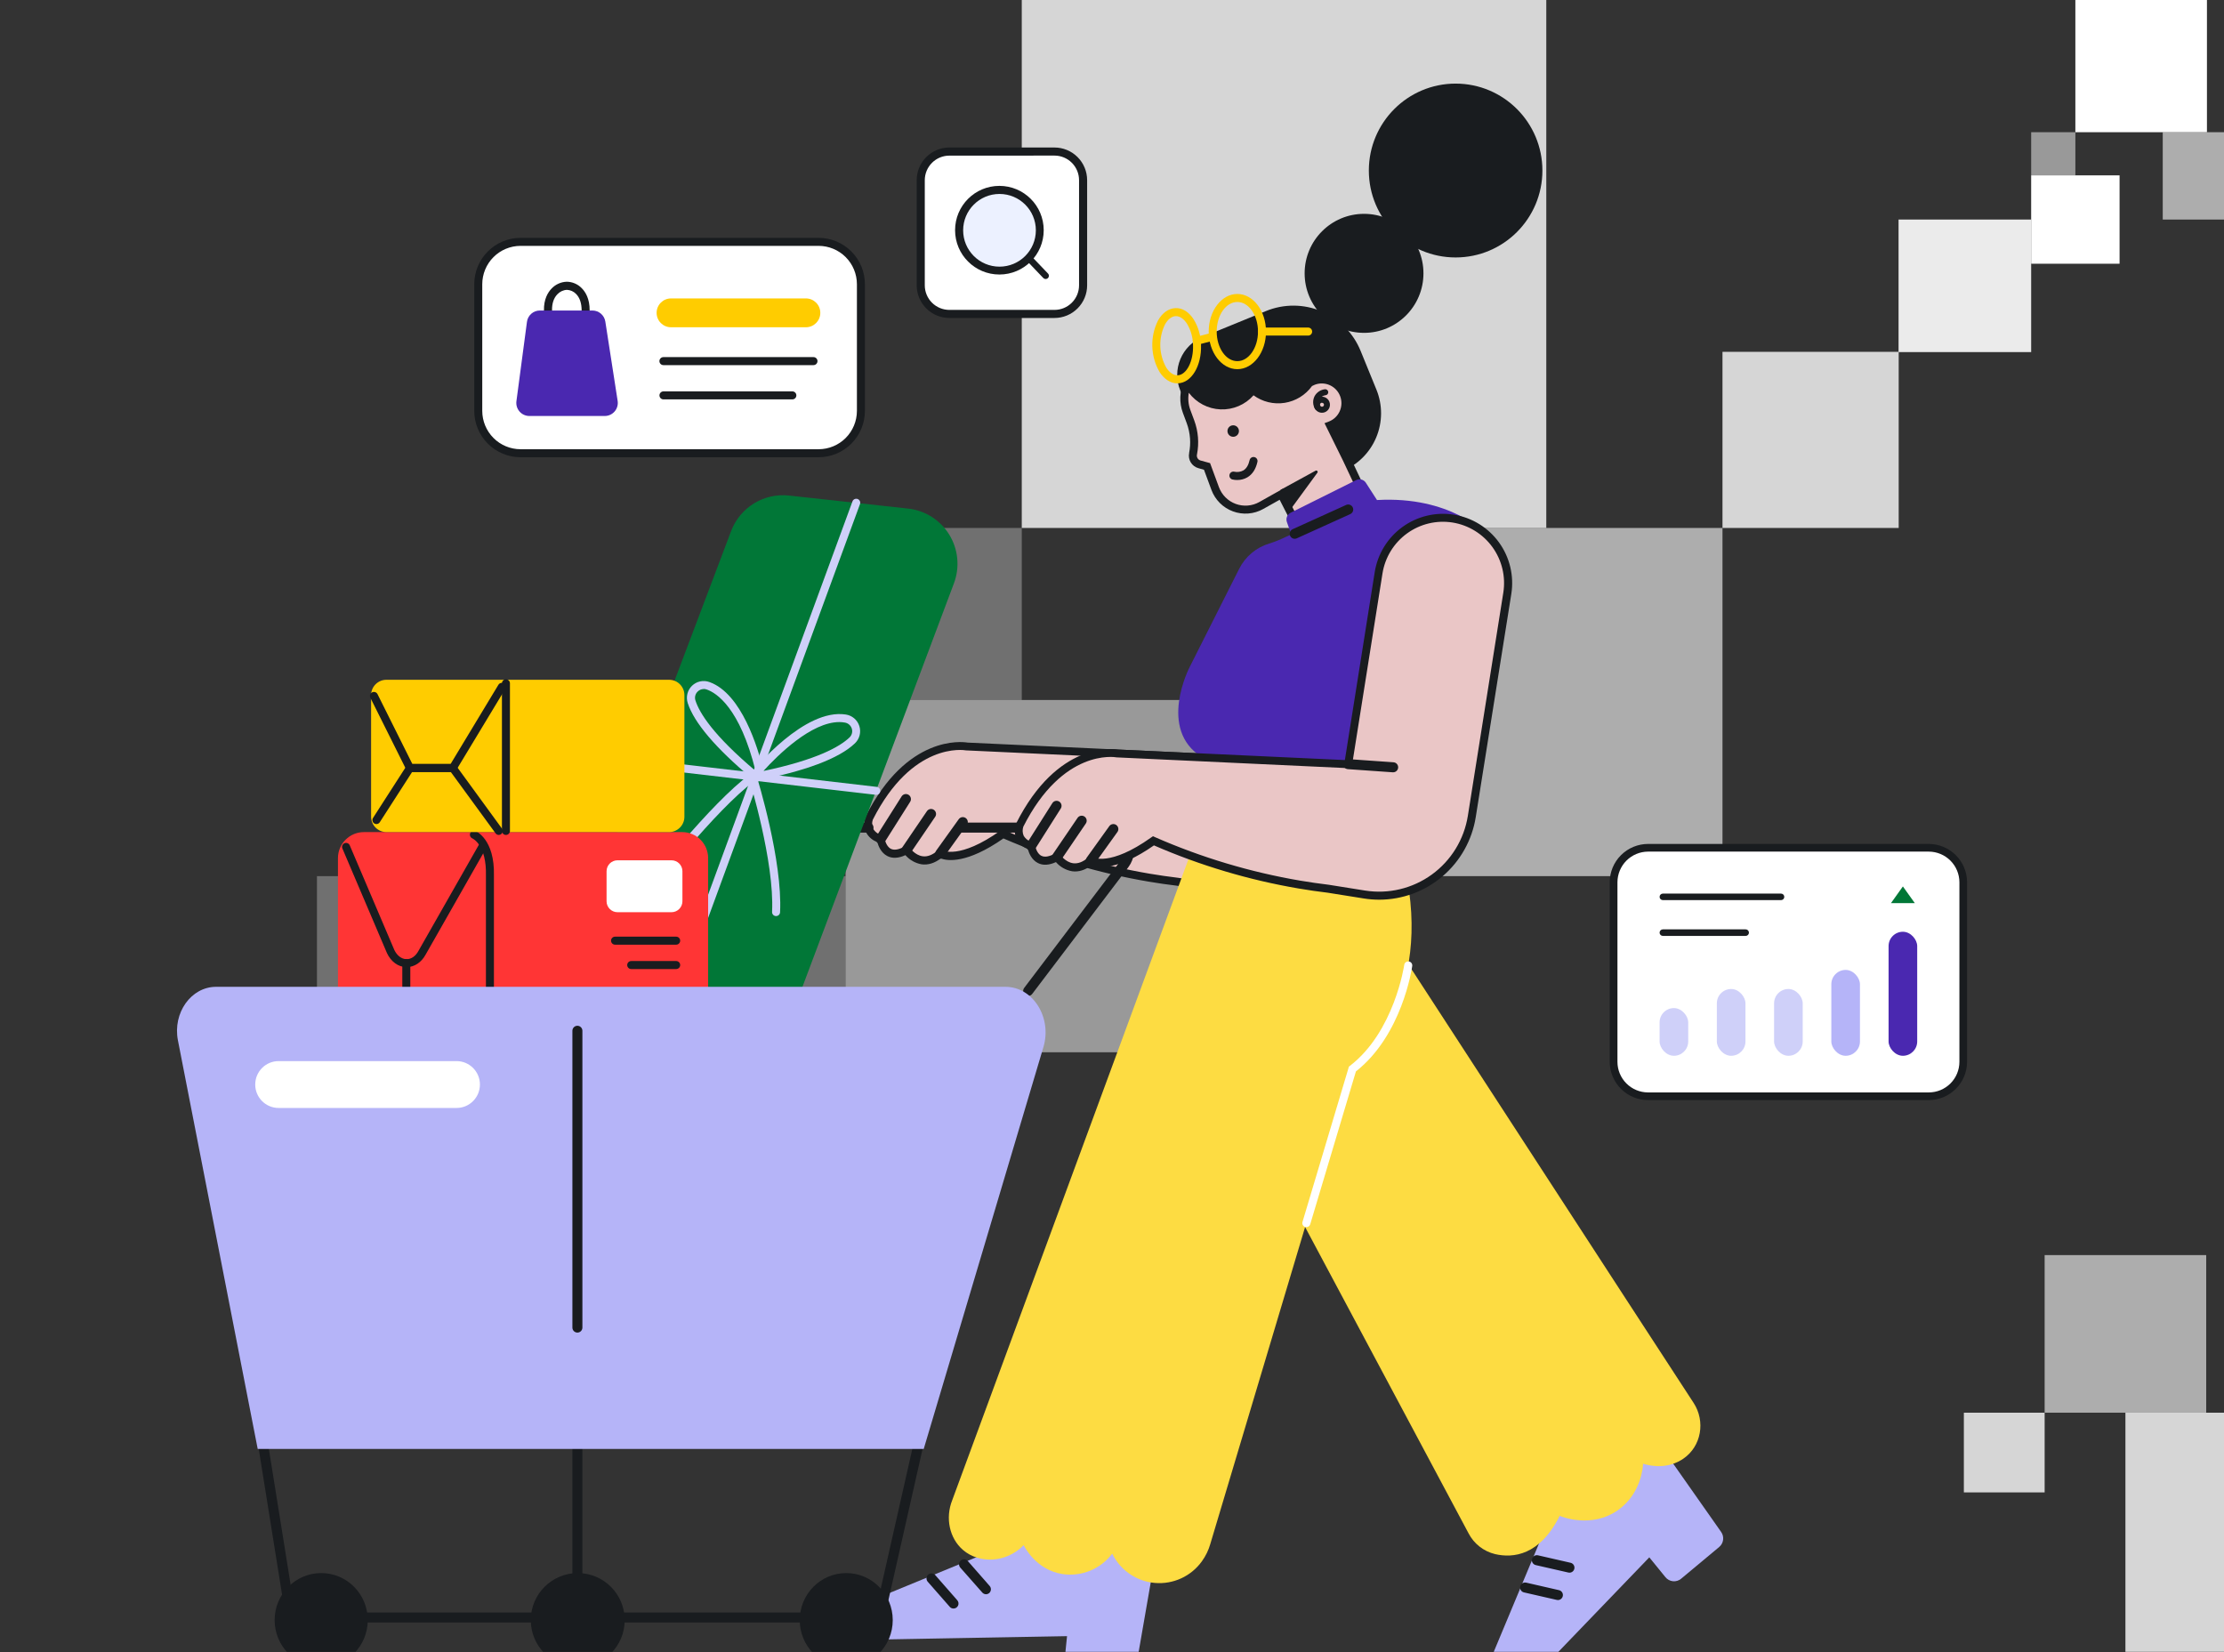 <?xml version="1.0" encoding="UTF-8"?> <svg xmlns="http://www.w3.org/2000/svg" width="700" height="520" viewBox="0 0 700 520" fill="none"><rect x="0" y="0" width="700" height="520" fill="#333333" stroke="none"/><g clip-path="url(#clip0_7372_14774)"><g clip-path="url(#clip1_7372_14774)"><g clip-path="url(#clip2_7372_14774)"><rect opacity="0.8" x="618.123" y="444.634" width="25.425" height="25.09" fill="white"></rect><rect opacity="0.6" x="643.547" y="395.034" width="50.85" height="49.599" fill="white"></rect><rect opacity="0.8" x="668.972" y="444.634" width="75.683" height="75.274" fill="white"></rect></g><g clip-path="url(#clip3_7372_14774)"><rect opacity="0.5" x="653.219" y="55.194" width="13.912" height="13.583" transform="rotate(180 653.219 55.194)" fill="white"></rect><rect opacity="0.6" x="708.545" y="69.1" width="27.825" height="27.49" transform="rotate(180 708.545 69.1)" fill="white"></rect><rect x="667.131" y="83.007" width="27.825" height="27.813" transform="rotate(180 667.131 83.007)" fill="white"></rect><rect x="694.632" y="41.611" width="41.414" height="41.72" transform="rotate(180 694.632 41.611)" fill="white"></rect><rect opacity="0.9" x="639.307" y="110.82" width="41.737" height="41.72" transform="rotate(180 639.307 110.82)" fill="white"></rect><rect opacity="0.8" x="597.61" y="166.174" width="55.46" height="55.437" transform="rotate(180 597.61 166.174)" fill="white"></rect><rect opacity="0.3" x="321.6" y="220.322" width="55.46" height="54.148" transform="rotate(180 321.6 220.322)" fill="white"></rect><rect opacity="0.6" x="542.15" y="275.759" width="110.92" height="109.585" transform="rotate(180 542.15 275.759)" fill="white"></rect><rect opacity="0.5" x="377.06" y="331.197" width="110.92" height="110.875" transform="rotate(180 377.06 331.197)" fill="white"></rect><rect opacity="0.8" x="486.69" y="166.174" width="165.09" height="166.312" transform="rotate(180 486.69 166.174)" fill="white"></rect><rect opacity="0.3" x="266.14" y="442.071" width="166.38" height="166.312" transform="rotate(180 266.14 442.071)" fill="white"></rect></g><g clip-path="url(#clip4_7372_14774)"><g clip-path="url(#clip5_7372_14774)"><path d="M376.958 238.319L304.35 234.957C304.35 234.957 286.627 231.607 273.559 257.509C273.559 257.509 271.67 262.309 277.187 264.057C277.187 264.057 278.207 271.475 285.324 267.545C285.324 267.545 289.682 274.062 295.929 268.693C295.929 268.693 301.597 272.478 315.68 262.455C330.396 268.918 345.849 273.548 361.692 276.238C364.761 276.756 367.774 277.191 370.729 277.544L382.066 279.348C385.896 279.959 389.808 279.808 393.58 278.904C397.352 278 400.909 276.361 404.049 274.08C407.188 271.799 409.848 268.921 411.877 265.61C413.905 262.299 415.263 258.62 415.873 254.784L376.958 238.319Z" fill="#EAC6C6"></path><path d="M386.766 280.988C385.123 280.986 383.482 280.855 381.86 280.597L370.524 278.786C367.545 278.433 364.484 277.992 361.473 277.481C345.767 274.811 330.44 270.248 315.826 263.893C304.358 271.891 298.268 270.989 296.095 270.201C294.118 271.696 292.096 272.314 290.068 272.037C288.09 271.693 286.292 270.674 284.979 269.154C282.794 270.15 280.879 270.251 279.311 269.45C277.277 268.422 276.439 266.214 276.131 265.034C274.585 264.496 273.308 263.379 272.566 261.918C271.903 260.379 271.847 258.646 272.409 257.067L272.459 256.966C285.458 231.215 302.909 233.455 304.515 233.726L377.269 237.095L417.298 254.033L417.147 255.01C415.994 262.248 412.307 268.839 406.747 273.603C401.186 278.367 394.115 280.994 386.797 281.013L386.766 280.988ZM315.53 261.01L316.16 261.3C330.784 267.715 346.137 272.315 361.877 274.995C364.843 275.494 367.866 275.929 370.851 276.288L382.238 278.105C389.482 279.264 396.893 277.557 402.904 273.344C408.915 269.131 413.056 262.742 414.451 255.528L376.664 239.549L304.194 236.186H304.106C303.426 236.06 287.146 233.417 274.708 258.001C274.397 258.921 274.433 259.924 274.808 260.82C275.103 261.329 275.498 261.771 275.971 262.119C276.443 262.468 276.982 262.715 277.554 262.845L278.316 263.085L278.423 263.874C278.423 263.874 278.801 266.359 280.413 267.167C281.453 267.678 282.895 267.438 284.702 266.435L285.716 265.873L286.346 266.839C286.346 266.839 287.965 269.185 290.408 269.507C291.907 269.715 293.482 269.11 295.081 267.728L295.812 267.097L296.605 267.633C296.605 267.633 301.946 270.661 314.926 261.413L315.53 261.01Z" fill="#191C1F"></path><path d="M277.185 265.621C276.886 265.62 276.594 265.535 276.341 265.375C275.989 265.151 275.74 264.796 275.649 264.388C275.558 263.98 275.632 263.552 275.856 263.199L283.785 250.652C283.898 250.476 284.044 250.324 284.216 250.204C284.388 250.085 284.581 250.001 284.785 249.956C284.989 249.912 285.2 249.908 285.405 249.945C285.611 249.982 285.807 250.059 285.983 250.172C286.159 250.285 286.311 250.432 286.43 250.604C286.549 250.776 286.633 250.969 286.678 251.174C286.722 251.378 286.726 251.589 286.689 251.795C286.652 252.001 286.575 252.198 286.462 252.374L278.533 264.921C278.386 265.144 278.186 265.325 277.95 265.447C277.714 265.57 277.451 265.63 277.185 265.621Z" fill="#191C1F"></path><path d="M285.324 269.122C285.038 269.124 284.756 269.047 284.51 268.9C284.264 268.753 284.063 268.541 283.928 268.288C283.794 268.034 283.731 267.748 283.748 267.462C283.764 267.175 283.858 266.898 284.021 266.662L291.748 255.307C291.865 255.136 292.014 254.989 292.187 254.876C292.36 254.763 292.554 254.685 292.757 254.646C292.96 254.608 293.169 254.61 293.372 254.652C293.574 254.695 293.766 254.777 293.937 254.894C294.108 255.01 294.254 255.16 294.367 255.333C294.48 255.507 294.558 255.701 294.596 255.904C294.635 256.108 294.633 256.317 294.59 256.52C294.548 256.722 294.466 256.915 294.349 257.086L286.622 268.441C286.478 268.652 286.284 268.825 286.058 268.944C285.832 269.063 285.58 269.124 285.324 269.122Z" fill="#191C1F"></path><path d="M295.908 270.27C295.579 270.271 295.26 270.167 294.994 269.974C294.826 269.853 294.683 269.701 294.573 269.524C294.464 269.348 294.39 269.152 294.357 268.948C294.324 268.743 294.331 268.534 294.379 268.332C294.427 268.13 294.514 267.94 294.635 267.772L301.765 257.836C301.885 257.668 302.038 257.525 302.214 257.416C302.39 257.307 302.585 257.234 302.789 257.201C302.993 257.167 303.202 257.174 303.403 257.222C303.605 257.269 303.795 257.356 303.963 257.477C304.13 257.598 304.273 257.751 304.382 257.927C304.491 258.103 304.564 258.299 304.597 258.503C304.631 258.708 304.623 258.917 304.576 259.118C304.529 259.32 304.442 259.51 304.322 259.678L297.186 269.614C297.041 269.818 296.849 269.984 296.627 270.098C296.404 270.212 296.158 270.271 295.908 270.27Z" fill="#191C1F"></path><path d="M322.988 483.687L264.222 507.861C263.404 508.198 262.707 508.777 262.227 509.521C261.746 510.265 261.504 511.139 261.533 512.024C261.569 513.165 262.052 514.246 262.877 515.033C263.702 515.82 264.802 516.251 265.942 516.232L335.848 514.97L335.036 522.982C334.987 523.442 335.03 523.908 335.163 524.351C335.295 524.795 335.514 525.208 335.807 525.566C336.1 525.924 336.461 526.22 336.869 526.437C337.277 526.654 337.724 526.788 338.185 526.83L353.671 528.231C354.549 528.313 355.426 528.061 356.127 527.524C356.827 526.988 357.3 526.206 357.45 525.335L363.534 490.336L322.988 483.687Z" fill="#B5B4F8"></path><path d="M487.99 477.202L463.491 535.87C463.151 536.688 463.068 537.591 463.253 538.458C463.439 539.325 463.885 540.115 464.531 540.721C465.364 541.5 466.469 541.92 467.608 541.89C468.747 541.861 469.829 541.384 470.621 540.563L519.114 490.166L524.19 496.411C524.483 496.771 524.844 497.069 525.252 497.288C525.661 497.507 526.109 497.643 526.57 497.687C527.031 497.731 527.496 497.682 527.939 497.545C528.381 497.407 528.792 497.183 529.147 496.884L541.113 486.905C541.788 486.342 542.227 485.546 542.344 484.675C542.46 483.803 542.246 482.919 541.743 482.199L521.338 453.142L487.99 477.202Z" fill="#B5B4F8"></path><path d="M323.616 313.463C323.323 313.466 323.035 313.386 322.785 313.232C322.534 313.079 322.332 312.858 322.201 312.595C322.07 312.332 322.015 312.038 322.042 311.745C322.07 311.453 322.179 311.174 322.357 310.94L352.662 270.958C353.278 270.13 353.652 269.147 353.742 268.119C353.832 267.091 353.634 266.058 353.171 265.135C352.709 264.213 351.999 263.438 351.122 262.896C350.244 262.355 349.234 262.069 348.203 262.069H302.651C302.233 262.069 301.833 261.903 301.537 261.608C301.242 261.312 301.076 260.911 301.076 260.492C301.076 260.074 301.242 259.673 301.537 259.377C301.833 259.081 302.233 258.915 302.651 258.915H348.228C349.844 258.916 351.427 259.366 352.802 260.217C354.176 261.067 355.288 262.283 356.012 263.73C356.736 265.176 357.044 266.796 356.902 268.408C356.759 270.019 356.172 271.56 355.206 272.857L324.876 312.845C324.727 313.038 324.536 313.193 324.318 313.301C324.099 313.408 323.859 313.463 323.616 313.463Z" fill="#191C1F"></path><path d="M399.421 294.993C391.775 299.409 386.142 306.629 383.713 315.128C381.284 323.627 382.248 332.739 386.403 340.539L462.236 482.628C463.079 484.248 464.259 485.668 465.696 486.792C467.133 487.916 468.795 488.718 470.568 489.145C476.236 490.463 484.644 489.637 490.904 477.108C491.439 477.335 500.899 481.215 509.281 475.285C516.587 470.112 517.109 461.703 517.153 460.681C517.997 460.971 523.691 462.82 529.151 459.546C529.378 459.407 529.604 459.268 529.818 459.117C535.524 455.231 536.834 447.333 533.056 441.548C505.534 399.371 473.805 350.399 444.835 305.919C440.086 298.637 432.736 293.451 424.292 291.423C415.848 289.395 406.95 290.679 399.421 295.012V294.993Z" fill="#FDDC42"></path><path d="M422.493 148.286L408.801 153.888C403.194 156.177 396.909 156.142 391.327 153.79C385.746 151.438 381.325 146.963 379.038 141.347L371.48 122.87C370.189 119.702 370.207 116.151 371.53 112.998C372.853 109.844 375.372 107.345 378.534 106.052L398.485 97.889C404.094 95.6 410.38 95.635 415.961 97.989C421.543 100.341 425.963 104.819 428.249 110.436L433.231 122.642C435.198 127.47 435.173 132.882 433.159 137.69C431.146 142.498 427.31 146.309 422.493 148.286Z" fill="#191C1F"></path><path d="M384.71 128.863C382.174 128.857 379.692 128.121 377.561 126.742C375.431 125.363 373.741 123.399 372.694 121.085L372.455 120.561L372.694 120.044C373.921 117.349 376.033 115.156 378.677 113.83L392.268 107.036C393.907 106.219 395.694 105.739 397.522 105.627C399.35 105.515 401.182 105.773 402.909 106.384C404.636 106.996 406.222 107.949 407.574 109.187C408.926 110.425 410.015 111.922 410.777 113.591L413.794 120.214L413.429 120.788C412.467 122.318 411.203 123.633 409.713 124.651C408.223 125.67 406.539 126.371 404.767 126.711C402.995 127.051 401.173 127.021 399.412 126.625C397.652 126.23 395.992 125.475 394.535 124.409C393.302 125.801 391.789 126.917 390.096 127.685C388.404 128.452 386.568 128.854 384.71 128.863ZM375.263 120.568C376.101 122.188 377.338 123.566 378.858 124.571C380.377 125.576 382.129 126.174 383.945 126.309C385.761 126.444 387.581 126.11 389.232 125.34C390.883 124.571 392.31 123.39 393.376 121.911L394.157 120.782L395.203 121.709C396.314 122.709 397.624 123.462 399.045 123.921C400.467 124.381 401.969 124.535 403.454 124.374C404.939 124.214 406.374 123.742 407.665 122.989C408.956 122.236 410.074 121.22 410.947 120.006L408.504 114.65C407.884 113.286 406.996 112.061 405.892 111.048C404.789 110.035 403.493 109.255 402.082 108.755C400.672 108.255 399.174 108.045 397.681 108.138C396.187 108.231 394.727 108.624 393.389 109.295L379.779 116.114C377.836 117.088 376.244 118.645 375.226 120.568H375.263Z" fill="#191C1F"></path><path d="M423.832 144.425L418.636 133.884C420.487 133.191 421.988 131.789 422.808 129.987C423.627 128.185 423.699 126.131 423.007 124.277C422.314 122.422 420.915 120.919 419.116 120.098C417.317 119.277 415.267 119.205 413.415 119.899C413.087 120.019 412.769 120.165 412.464 120.334L412.363 120.119C411.44 121.587 410.208 122.835 408.754 123.776C407.299 124.717 405.657 125.33 403.942 125.57C402.227 125.81 400.48 125.673 398.824 125.167C397.168 124.662 395.641 123.8 394.351 122.643C393.128 124.342 391.48 125.689 389.573 126.548C387.666 127.407 385.567 127.748 383.486 127.537C381.405 127.326 379.417 126.57 377.72 125.346C376.024 124.121 374.678 122.471 373.82 120.561C373.182 121.952 372.824 123.455 372.767 124.984C372.71 126.514 372.954 128.04 373.486 129.475L374.696 132.742C375.883 135.951 376.167 139.426 375.514 142.785C375.366 143.484 375.487 144.214 375.852 144.828C376.218 145.442 376.801 145.895 377.486 146.097L379.917 146.791L382.486 153.73C382.997 155.107 383.799 156.357 384.837 157.394C385.876 158.431 387.126 159.231 388.502 159.739C389.878 160.246 391.347 160.45 392.809 160.335C394.271 160.22 395.691 159.79 396.971 159.073L403.269 155.534L408.906 166.58L429.33 156.115L423.832 144.425Z" fill="#EAC6C6"></path><path d="M408.359 168.252L402.766 157.3L397.596 160.202C396.156 161.009 394.558 161.493 392.914 161.623C391.269 161.753 389.616 161.524 388.068 160.954C386.519 160.383 385.112 159.484 383.944 158.318C382.775 157.151 381.872 155.746 381.297 154.197L378.954 147.857L377.153 147.34C376.166 147.06 375.322 146.416 374.79 145.539C374.257 144.661 374.075 143.614 374.281 142.608V142.526C374.572 141.037 374.665 139.517 374.558 138.003C374.44 136.358 374.091 134.737 373.519 133.19L372.303 129.916C371.712 128.327 371.441 126.637 371.505 124.943C371.568 123.248 371.966 121.583 372.675 120.043L373.828 117.52L374.967 120.043C375.734 121.753 376.936 123.231 378.452 124.328C379.969 125.425 381.747 126.104 383.608 126.296C385.469 126.487 387.348 126.185 389.056 125.42C390.764 124.655 392.241 123.453 393.338 121.936L394.157 120.782L395.203 121.709C396.357 122.743 397.722 123.513 399.203 123.965C400.685 124.417 402.247 124.539 403.781 124.324C405.314 124.109 406.783 123.562 408.084 122.72C409.385 121.878 410.486 120.763 411.313 119.45L412.572 117.482L413.12 118.681C415.276 117.913 417.648 118.026 419.721 118.997C421.795 119.967 423.403 121.717 424.198 123.866C424.911 125.805 424.917 127.933 424.214 129.875C423.51 131.817 422.144 133.447 420.356 134.477L424.973 143.87L430.993 156.638L408.359 168.252ZM403.818 153.818L409.455 164.858L427.668 155.522L422.699 144.974L416.892 133.196L418.19 132.704C419.728 132.128 420.975 130.963 421.656 129.466C422.337 127.969 422.396 126.262 421.821 124.721C421.245 123.18 420.082 121.931 418.588 121.249C417.093 120.567 415.389 120.508 413.851 121.084C413.58 121.188 413.317 121.311 413.063 121.45L412.944 121.52C411.927 122.921 410.644 124.109 409.169 125.013C407.694 125.918 406.055 126.522 404.346 126.792C402.638 127.061 400.893 126.991 399.211 126.584C397.53 126.177 395.945 125.442 394.548 124.421C393.254 125.883 391.652 127.039 389.858 127.805C388.063 128.571 386.122 128.928 384.173 128.851C382.224 128.774 380.317 128.264 378.589 127.358C376.86 126.453 375.355 125.174 374.18 123.614C373.852 125.433 374.02 127.307 374.665 129.039L375.881 132.313C377.152 135.739 377.453 139.451 376.75 143.037C376.655 143.431 376.714 143.846 376.914 144.197C377.114 144.549 377.44 144.811 377.827 144.93L380.869 145.763L383.659 153.333C384.107 154.54 384.81 155.636 385.721 156.545C386.632 157.454 387.728 158.155 388.935 158.6C390.142 159.045 391.43 159.222 392.712 159.121C393.994 159.02 395.239 158.642 396.361 158.013L403.818 153.818Z" fill="#191C1F"></path><path d="M429.33 104.765C439.657 104.765 448.029 96.379 448.029 86.035C448.029 75.691 439.657 67.306 429.33 67.306C419.003 67.306 410.632 75.691 410.632 86.035C410.632 96.379 419.003 104.765 429.33 104.765Z" fill="#191C1F"></path><path d="M458.154 81.033C473.239 81.033 485.468 68.784 485.468 53.674C485.468 38.564 473.239 26.315 458.154 26.315C443.069 26.315 430.84 38.564 430.84 53.674C430.84 68.784 443.069 81.033 458.154 81.033Z" fill="#191C1F"></path><path d="M374.506 269.242L299.725 472.144C297.451 477.821 298.868 484.18 303.063 487.813C308.227 492.286 316.786 491.933 322.196 486.325C322.523 487 326.207 494.166 334.451 495.434C337.392 495.863 340.393 495.492 343.141 494.36C345.889 493.228 348.282 491.377 350.07 488.999C351.322 491.57 353.218 493.772 355.573 495.389C357.928 497.006 360.662 497.983 363.508 498.224C366.353 498.466 369.212 497.964 371.805 496.767C374.399 495.57 376.638 493.72 378.304 491.397C379.493 489.752 380.386 487.912 380.942 485.959L425.657 336.451C425.657 336.451 448.859 318.454 443.493 280.345L374.506 269.242Z" fill="#FDDC42"></path><path d="M388.147 137.48C389.146 137.48 389.955 136.669 389.955 135.669C389.955 134.669 389.146 133.859 388.147 133.859C387.149 133.859 386.34 134.669 386.34 135.669C386.34 136.669 387.149 137.48 388.147 137.48Z" fill="#191C1F"></path><path d="M403.024 154.191L406.173 160.367L414.663 148.765C414.714 148.684 414.736 148.589 414.728 148.493C414.72 148.398 414.681 148.308 414.617 148.236C414.553 148.165 414.467 148.117 414.373 148.098C414.279 148.08 414.182 148.093 414.096 148.135L403.024 154.191Z" fill="#191C1F"></path><path d="M389.406 151.081C388.867 151.088 388.329 151.024 387.806 150.891C387.502 150.788 387.249 150.572 387.098 150.288C386.947 150.003 386.911 149.672 386.996 149.362C387.082 149.051 387.282 148.785 387.557 148.618C387.832 148.451 388.16 148.395 388.474 148.463C389.455 148.68 390.482 148.534 391.365 148.053C392.309 147.472 392.964 146.387 393.311 144.823C393.384 144.496 393.585 144.211 393.867 144.032C394.15 143.853 394.493 143.793 394.819 143.867C395.146 143.941 395.43 144.141 395.609 144.425C395.788 144.708 395.847 145.051 395.773 145.378C395.263 147.649 394.211 149.283 392.624 150.229C391.648 150.799 390.536 151.093 389.406 151.081Z" fill="#191C1F"></path><path d="M416.098 129.91C415.636 129.914 415.182 129.79 414.785 129.553C414.389 129.315 414.065 128.973 413.85 128.564C413.634 128.155 413.535 127.694 413.563 127.232C413.592 126.77 413.746 126.325 414.01 125.945C414.274 125.566 414.637 125.266 415.059 125.079C415.482 124.892 415.948 124.825 416.406 124.885C416.864 124.945 417.296 125.13 417.656 125.42C418.016 125.71 418.29 126.094 418.447 126.529C418.673 127.153 418.645 127.842 418.368 128.445C418.091 129.049 417.587 129.518 416.967 129.752C416.689 129.857 416.395 129.91 416.098 129.91ZM416.098 126.756C415.963 126.754 415.831 126.796 415.722 126.875C415.612 126.953 415.531 127.065 415.49 127.194C415.449 127.322 415.45 127.461 415.493 127.589C415.536 127.717 415.619 127.827 415.73 127.904C415.84 127.982 415.973 128.021 416.108 128.017C416.242 128.013 416.372 127.966 416.478 127.883C416.584 127.799 416.661 127.684 416.697 127.554C416.733 127.424 416.726 127.286 416.677 127.16C416.628 127.047 416.547 126.951 416.444 126.883C416.341 126.816 416.221 126.781 416.098 126.781V126.756Z" fill="#191C1F"></path><path d="M414.73 129.184C414.569 129.184 414.41 129.143 414.269 129.064C414.128 128.986 414.009 128.873 413.924 128.736C413.547 128.125 413.336 127.425 413.313 126.707C413.289 125.988 413.455 125.277 413.792 124.642C414.126 124.053 414.596 123.552 415.162 123.182C415.728 122.811 416.375 122.581 417.048 122.51C417.296 122.494 417.541 122.575 417.732 122.736C417.922 122.897 418.042 123.126 418.068 123.374C418.078 123.498 418.064 123.623 418.026 123.741C417.989 123.859 417.928 123.969 417.848 124.064C417.768 124.159 417.67 124.237 417.559 124.294C417.449 124.351 417.329 124.386 417.205 124.396C416.845 124.439 416.5 124.564 416.196 124.762C415.893 124.96 415.639 125.225 415.454 125.538C415.274 125.879 415.186 126.262 415.199 126.649C415.213 127.035 415.326 127.411 415.53 127.739C415.596 127.844 415.64 127.962 415.66 128.084C415.681 128.206 415.677 128.331 415.649 128.452C415.621 128.573 415.569 128.687 415.497 128.788C415.424 128.888 415.333 128.974 415.228 129.039C415.079 129.134 414.906 129.185 414.73 129.184Z" fill="#191C1F"></path><path d="M404.459 169.103C402.851 169.882 401.188 170.542 399.484 171.078C397.454 171.69 395.57 172.709 393.946 174.073C392.322 175.437 390.992 177.118 390.037 179.014L374.431 209.969C374.431 209.969 364.196 229.594 378.354 238.325L453.601 243.252L467.413 167.842C467.413 167.842 456.618 156.064 433.404 157.383L429.902 151.951C429.588 151.459 429.102 151.1 428.54 150.944C427.977 150.788 427.377 150.846 426.854 151.106L406.222 161.382C405.703 161.64 405.297 162.08 405.08 162.618C404.862 163.157 404.85 163.756 405.045 164.303L406.424 168.22L404.459 169.103Z" fill="#4A28B0"></path><path d="M457.374 163.212C452.007 162.356 446.52 163.669 442.118 166.862C437.717 170.056 434.762 174.869 433.901 180.244L424.329 240.489L351.72 237.12C351.72 237.12 333.998 233.77 320.93 259.672C320.93 259.672 319.041 264.473 324.557 266.22C324.557 266.22 325.578 273.639 332.694 269.709C332.694 269.709 337.052 276.225 343.3 270.857C343.3 270.857 348.968 274.642 363.05 264.618C377.765 271.085 393.219 275.714 409.063 278.402C412.127 278.919 415.14 279.354 418.1 279.708L429.436 281.512C433.266 282.123 437.179 281.972 440.951 281.068C444.723 280.164 448.28 278.525 451.419 276.243C454.559 273.962 457.219 271.084 459.247 267.773C461.276 264.462 462.634 260.784 463.243 256.947L474.403 186.704C475.25 181.327 473.933 175.834 470.74 171.429C467.547 167.025 462.74 164.069 457.374 163.212Z" fill="#EAC6C6"></path><path d="M434.142 283.177C432.499 283.175 430.858 283.044 429.236 282.786L417.899 280.976C414.914 280.622 411.853 280.181 408.849 279.67C393.142 277 377.816 272.437 363.202 266.082C351.734 274.081 345.644 273.178 343.471 272.39C341.493 273.885 339.472 274.503 337.444 274.226C335.466 273.882 333.668 272.863 332.355 271.343C330.17 272.339 328.255 272.44 326.687 271.639C324.653 270.611 323.822 268.403 323.507 267.223C321.961 266.685 320.684 265.568 319.942 264.107C319.276 262.569 319.222 260.833 319.791 259.256L319.835 259.155C332.834 233.404 350.279 235.644 351.891 235.915L423.297 239.227L432.687 180.099C433.594 174.388 436.729 169.272 441.402 165.876C446.074 162.48 451.903 161.082 457.604 161.991C463.306 162.899 468.414 166.039 471.804 170.72C475.194 175.401 476.589 181.239 475.682 186.95L464.491 257.174C463.338 264.412 459.652 271.003 454.091 275.767C448.53 280.531 441.459 283.158 434.142 283.177ZM362.906 263.199L363.536 263.489C378.166 269.906 393.525 274.505 409.271 277.184C412.231 277.683 415.254 278.118 418.246 278.477L429.632 280.294C437.036 281.474 444.605 279.66 450.675 275.253C456.745 270.846 460.819 264.205 462.003 256.789L473.163 186.54C473.963 181.489 472.729 176.327 469.732 172.187C466.735 168.047 462.22 165.268 457.179 164.461C452.138 163.663 446.986 164.9 442.854 167.901C438.721 170.903 435.946 175.423 435.137 180.471L425.394 241.826L351.482 238.382C350.795 238.256 334.522 235.612 322.083 260.196C321.777 261.117 321.812 262.119 322.184 263.016C322.478 263.524 322.874 263.966 323.346 264.315C323.819 264.663 324.358 264.91 324.93 265.041L325.692 265.28L325.799 266.069C325.799 266.069 326.177 268.592 327.789 269.362C328.822 269.873 330.271 269.633 332.078 268.63L333.092 268.075L333.722 269.034C333.722 269.034 335.347 271.381 337.784 271.702C339.283 271.898 340.857 271.305 342.457 269.923L343.188 269.292L343.981 269.829C343.981 269.829 349.322 272.857 362.302 263.609L362.906 263.199Z" fill="#191C1F"></path><path d="M324.56 267.822C324.279 267.82 324.003 267.743 323.762 267.599C323.52 267.454 323.321 267.248 323.186 267.001C323.051 266.755 322.983 266.476 322.991 266.195C322.999 265.913 323.082 265.639 323.231 265.4L331.179 252.853C331.284 252.666 331.425 252.504 331.595 252.374C331.765 252.244 331.959 252.151 332.166 252.099C332.373 252.046 332.588 252.037 332.799 252.071C333.01 252.105 333.211 252.181 333.392 252.295C333.572 252.41 333.727 252.559 333.848 252.736C333.969 252.912 334.052 253.111 334.094 253.32C334.136 253.53 334.134 253.746 334.09 253.955C334.046 254.164 333.96 254.362 333.837 254.537L325.889 267.084C325.749 267.311 325.553 267.498 325.32 267.627C325.088 267.756 324.826 267.823 324.56 267.822Z" fill="#191C1F"></path><path d="M332.696 271.299C332.409 271.301 332.127 271.224 331.881 271.077C331.635 270.93 331.434 270.718 331.299 270.464C331.165 270.211 331.102 269.925 331.119 269.638C331.135 269.352 331.23 269.075 331.392 268.838L339.119 257.483C339.231 257.302 339.378 257.146 339.552 257.023C339.726 256.901 339.923 256.815 340.131 256.771C340.339 256.726 340.553 256.725 340.762 256.766C340.97 256.807 341.168 256.89 341.344 257.009C341.52 257.129 341.669 257.283 341.784 257.462C341.899 257.642 341.976 257.842 342.011 258.052C342.046 258.262 342.039 258.477 341.989 258.684C341.939 258.891 341.847 259.085 341.72 259.256L333.999 270.611C333.854 270.823 333.659 270.996 333.432 271.116C333.205 271.236 332.952 271.299 332.696 271.299Z" fill="#191C1F"></path><path d="M343.293 272.459C342.965 272.46 342.645 272.356 342.38 272.163C342.212 272.042 342.069 271.889 341.96 271.713C341.851 271.537 341.778 271.341 341.745 271.136C341.711 270.932 341.719 270.723 341.766 270.521C341.813 270.32 341.9 270.129 342.021 269.961L349.15 260.026C349.394 259.686 349.762 259.457 350.174 259.39C350.587 259.322 351.009 259.422 351.348 259.666C351.687 259.91 351.915 260.279 351.982 260.692C352.05 261.105 351.951 261.528 351.707 261.868L344.578 271.803C344.431 272.007 344.238 272.172 344.014 272.287C343.791 272.401 343.543 272.46 343.293 272.459Z" fill="#191C1F"></path><path d="M411.163 386.236C411.039 386.236 410.915 386.217 410.797 386.18C410.478 386.083 410.209 385.864 410.051 385.569C409.893 385.275 409.858 384.929 409.954 384.609L424.571 335.713L424.892 335.467C438.842 324.743 441.953 303.925 441.978 303.692C442.026 303.357 442.204 303.055 442.474 302.852C442.744 302.649 443.083 302.562 443.417 302.61C443.751 302.658 444.053 302.836 444.255 303.107C444.458 303.377 444.545 303.717 444.497 304.051C444.371 304.941 441.273 325.828 426.775 337.221L412.391 385.334C412.312 385.598 412.15 385.829 411.928 385.992C411.706 386.155 411.438 386.241 411.163 386.236Z" fill="white"></path><path d="M438.436 243.075H438.329L424.222 242.085C424.015 242.07 423.813 242.015 423.627 241.922C423.442 241.83 423.276 241.701 423.141 241.545C422.866 241.228 422.728 240.815 422.757 240.397C422.787 239.979 422.98 239.589 423.296 239.314C423.612 239.039 424.024 238.901 424.442 238.93L438.549 239.921C438.756 239.928 438.959 239.976 439.147 240.063C439.336 240.149 439.505 240.271 439.646 240.423C439.787 240.575 439.897 240.753 439.969 240.947C440.041 241.141 440.074 241.348 440.067 241.555C440.06 241.762 440.011 241.965 439.925 242.154C439.839 242.342 439.717 242.512 439.566 242.653C439.414 242.794 439.237 242.904 439.043 242.977C438.849 243.049 438.643 243.082 438.436 243.075Z" fill="#191C1F"></path><path d="M257.674 76.125H163.804C156.458 76.125 150.503 82.09 150.503 89.449V129.33C150.503 136.688 156.458 142.653 163.804 142.653H257.674C265.02 142.653 270.975 136.688 270.975 129.33V89.449C270.975 82.09 265.02 76.125 257.674 76.125Z" fill="white"></path><path d="M257.67 143.915H163.832C159.971 143.91 156.269 142.37 153.539 139.635C150.81 136.899 149.275 133.191 149.271 129.323V89.455C149.275 85.587 150.81 81.879 153.539 79.143C156.269 76.408 159.971 74.868 163.832 74.864H257.67C261.532 74.868 265.233 76.408 267.963 79.143C270.693 81.879 272.228 85.587 272.231 89.455V129.323C272.228 133.191 270.693 136.899 267.963 139.635C265.233 142.37 261.532 143.91 257.67 143.915ZM163.832 77.387C160.639 77.392 157.578 78.665 155.321 80.927C153.063 83.19 151.794 86.256 151.79 89.455V129.323C151.794 132.522 153.063 135.588 155.321 137.851C157.578 140.113 160.639 141.386 163.832 141.391H257.67C260.864 141.386 263.925 140.113 266.182 137.851C268.439 135.588 269.709 132.522 269.712 129.323V89.455C269.709 86.256 268.439 83.19 266.182 80.927C263.925 78.665 260.864 77.392 257.67 77.387H163.832Z" fill="#191C1F"></path><path d="M172.469 98.993C172.135 98.993 171.815 98.86 171.579 98.623C171.343 98.386 171.21 98.066 171.21 97.731C171.128 94.154 172.469 92.009 173.59 90.842C174.208 90.182 174.95 89.65 175.774 89.278C176.598 88.906 177.486 88.7 178.389 88.672C179.271 88.684 180.142 88.87 180.951 89.219C181.761 89.569 182.493 90.076 183.107 90.71C184.265 91.877 185.626 94.034 185.588 97.718C185.588 98.053 185.455 98.374 185.219 98.611C184.983 98.847 184.662 98.98 184.328 98.98C183.994 98.98 183.674 98.847 183.438 98.611C183.201 98.374 183.069 98.053 183.069 97.718C183.069 95.498 182.496 93.7 181.324 92.527C180.565 91.735 179.529 91.27 178.434 91.227C177.286 91.283 176.206 91.786 175.423 92.628C174.283 93.807 173.704 95.561 173.754 97.674C173.758 97.84 173.73 98.005 173.671 98.159C173.611 98.314 173.522 98.456 173.408 98.576C173.294 98.696 173.157 98.792 173.006 98.859C172.855 98.927 172.692 98.963 172.526 98.967L172.469 98.993Z" fill="#191C1F"></path><path d="M190.363 130.932H166.595C166.01 130.928 165.433 130.8 164.901 130.555C164.37 130.31 163.897 129.955 163.514 129.512C163.131 129.07 162.846 128.551 162.679 127.99C162.512 127.428 162.466 126.838 162.545 126.257L165.858 101.308C165.985 100.321 166.465 99.414 167.21 98.756C167.955 98.098 168.914 97.734 169.907 97.731H186.49C187.467 97.736 188.41 98.09 189.15 98.73C189.89 99.369 190.378 100.252 190.527 101.22L194.4 126.169C194.493 126.755 194.459 127.355 194.3 127.926C194.14 128.498 193.859 129.028 193.475 129.481C193.092 129.933 192.615 130.297 192.078 130.548C191.541 130.798 190.955 130.929 190.363 130.932Z" fill="#4A28B0"></path><path d="M253.657 93.927H211.203C208.699 93.927 206.668 95.959 206.668 98.466C206.668 100.973 208.699 103.005 211.203 103.005H253.657C256.161 103.005 258.191 100.973 258.191 98.466C258.191 95.959 256.161 93.927 253.657 93.927Z" fill="#FFCC00"></path><path d="M256.044 114.921H208.81C208.476 114.921 208.155 114.788 207.919 114.552C207.683 114.315 207.55 113.994 207.55 113.66C207.55 113.325 207.683 113.004 207.919 112.768C208.155 112.531 208.476 112.398 208.81 112.398H256.044C256.378 112.398 256.698 112.531 256.935 112.768C257.171 113.004 257.304 113.325 257.304 113.66C257.304 113.994 257.171 114.315 256.935 114.552C256.698 114.788 256.378 114.921 256.044 114.921Z" fill="#191C1F"></path><path d="M249.394 125.708H208.823C208.489 125.708 208.168 125.575 207.932 125.339C207.696 125.102 207.563 124.781 207.563 124.447C207.563 124.112 207.696 123.791 207.932 123.555C208.168 123.318 208.489 123.185 208.823 123.185H249.394C249.728 123.185 250.048 123.318 250.284 123.555C250.52 123.791 250.653 124.112 250.653 124.447C250.653 124.781 250.52 125.102 250.284 125.339C250.048 125.575 249.728 125.708 249.394 125.708Z" fill="#191C1F"></path><path d="M331.894 47.698H298.808C293.834 47.698 289.801 51.731 289.801 56.705V89.791C289.801 94.766 293.834 98.798 298.808 98.798H331.894C336.869 98.798 340.902 94.766 340.902 89.791V56.705C340.902 51.731 336.869 47.698 331.894 47.698Z" fill="white"></path><path d="M314.557 86.403C322.262 86.403 328.507 80.158 328.507 72.454C328.507 64.749 322.262 58.504 314.557 58.504C306.853 58.504 300.608 64.749 300.608 72.454C300.608 80.158 306.853 86.403 314.557 86.403Z" fill="#191C1F"></path><path d="M314.592 83.93C320.911 83.93 326.034 78.808 326.034 72.488C326.034 66.169 320.911 61.047 314.592 61.047C308.273 61.047 303.15 66.169 303.15 72.488C303.15 78.808 308.273 83.93 314.592 83.93Z" fill="#ECF1FF"></path><path d="M329.627 87.684C329.428 87.798 329.197 87.842 328.97 87.809C328.743 87.776 328.534 87.668 328.376 87.502L323.516 82.42C323.423 82.323 323.35 82.208 323.301 82.083C323.252 81.957 323.229 81.824 323.232 81.689C323.235 81.555 323.264 81.422 323.318 81.299C323.373 81.176 323.451 81.064 323.548 80.972C323.645 80.879 323.76 80.806 323.885 80.757C324.011 80.708 324.144 80.685 324.279 80.688C324.413 80.691 324.546 80.72 324.669 80.774C324.792 80.829 324.903 80.906 324.996 81.004L329.852 86.088C329.96 86.2 330.041 86.335 330.089 86.483C330.136 86.631 330.15 86.787 330.128 86.941C330.107 87.095 330.05 87.242 329.963 87.37C329.877 87.499 329.762 87.606 329.627 87.684Z" fill="#191C1F"></path><path d="M331.895 100.082H298.809C296.083 100.081 293.47 98.997 291.543 97.07C289.615 95.143 288.532 92.529 288.53 89.804V56.705C288.532 53.98 289.615 51.366 291.543 49.439C293.47 47.512 296.083 46.428 298.809 46.426H331.895C334.62 46.428 337.234 47.512 339.161 49.439C341.088 51.366 342.172 53.98 342.173 56.705V89.791C342.174 91.142 341.909 92.479 341.393 93.727C340.877 94.975 340.12 96.11 339.165 97.065C338.211 98.021 337.078 98.779 335.83 99.297C334.583 99.814 333.245 100.081 331.895 100.082ZM298.809 48.982C296.758 48.983 294.791 49.799 293.341 51.249C291.89 52.7 291.075 54.667 291.073 56.718V89.804C291.075 91.855 291.89 93.822 293.341 95.272C294.791 96.722 296.758 97.538 298.809 97.54H331.895C333.946 97.538 335.913 96.722 337.363 95.272C338.813 93.822 339.629 91.855 339.631 89.804V56.705C339.629 54.654 338.813 52.687 337.363 51.237C335.913 49.786 333.946 48.971 331.895 48.969L298.809 48.982Z" fill="#191C1F"></path><path d="M370.551 120.649C368.448 120.649 366.483 119.387 364.997 117.123C363.568 114.668 362.773 111.895 362.685 109.055C362.597 106.215 363.218 103.398 364.493 100.86C365.866 98.425 367.812 97.075 369.984 96.98C372.157 96.885 374.185 98.166 375.703 100.513C377.185 102.942 377.986 105.728 378.021 108.575C378.222 115.211 375.016 120.517 370.721 120.649H370.551ZM370.142 99.503H370.06C368.8 99.541 367.61 100.469 366.684 102.102C365.639 104.239 365.13 106.599 365.204 108.977C365.278 111.356 365.931 113.68 367.106 115.747C368.133 117.318 369.386 118.151 370.639 118.126C373.436 118.037 375.678 113.71 375.501 108.663C375.486 106.278 374.833 103.941 373.612 101.894C372.592 100.342 371.37 99.503 370.142 99.503Z" fill="#FFCC00"></path><path d="M389.447 116.196C384.478 116.196 380.435 110.884 380.435 104.361C380.435 97.838 384.478 92.52 389.447 92.52C394.416 92.52 398.472 97.832 398.472 104.361C398.472 110.89 394.423 116.196 389.447 116.196ZM389.447 95.044C385.864 95.044 382.954 99.22 382.954 104.361C382.954 109.503 385.864 113.672 389.447 113.672C393.031 113.672 395.953 109.496 395.953 104.361C395.953 99.226 393.037 95.044 389.447 95.044Z" fill="#FFCC00"></path><path d="M376.655 108.544C376.351 108.54 376.059 108.426 375.832 108.224C375.605 108.021 375.459 107.743 375.421 107.441C375.382 107.139 375.454 106.834 375.623 106.581C375.792 106.328 376.047 106.144 376.34 106.065L380.881 104.885C381.043 104.836 381.214 104.821 381.382 104.84C381.551 104.859 381.713 104.911 381.861 104.995C382.009 105.078 382.138 105.19 382.241 105.325C382.344 105.46 382.419 105.614 382.462 105.778C382.504 105.942 382.513 106.113 382.488 106.281C382.463 106.449 382.404 106.61 382.315 106.755C382.226 106.899 382.109 107.024 381.971 107.123C381.833 107.221 381.676 107.29 381.511 107.326L376.97 108.506C376.867 108.531 376.761 108.543 376.655 108.544Z" fill="#FFCC00"></path><path d="M411.737 105.623H397.252C396.918 105.623 396.597 105.49 396.361 105.253C396.125 105.017 395.992 104.696 395.992 104.361C395.992 104.027 396.125 103.706 396.361 103.469C396.597 103.232 396.918 103.099 397.252 103.099H411.737C412.071 103.099 412.391 103.232 412.628 103.469C412.864 103.706 412.996 104.027 412.996 104.361C412.996 104.696 412.864 105.017 412.628 105.253C412.391 105.49 412.071 105.623 411.737 105.623Z" fill="#FFCC00"></path><path d="M407.489 169.576C407.13 169.573 406.783 169.446 406.506 169.218C406.228 168.99 406.037 168.674 405.964 168.322C405.89 167.97 405.939 167.604 406.102 167.284C406.264 166.963 406.532 166.708 406.859 166.561L423.7 158.928C424.08 158.755 424.514 158.742 424.905 158.89C425.296 159.038 425.612 159.335 425.784 159.716C425.956 160.098 425.97 160.532 425.822 160.924C425.675 161.315 425.378 161.632 424.997 161.804L408.156 169.437C407.947 169.532 407.719 169.58 407.489 169.576Z" fill="#191C1F"></path><path d="M200.034 313.318C199.725 313.32 199.421 313.231 199.162 313.061C198.903 312.891 198.701 312.648 198.579 312.362C198.458 312.077 198.424 311.762 198.481 311.457C198.538 311.152 198.684 310.871 198.901 310.65L239.012 268.693C239.881 267.778 240.687 266.8 241.531 265.816L241.783 265.513C243.538 263.443 245.722 261.779 248.183 260.639C250.644 259.498 253.323 258.908 256.035 258.909H273.36C273.778 258.909 274.179 259.075 274.474 259.37C274.769 259.666 274.935 260.067 274.935 260.486C274.935 260.904 274.769 261.305 274.474 261.601C274.179 261.897 273.778 262.063 273.36 262.063H256.048C253.793 262.061 251.565 262.552 249.519 263.501C247.473 264.45 245.659 265.834 244.201 267.557L243.943 267.86C243.099 268.857 242.224 269.891 241.285 270.869L201.174 312.832C201.027 312.986 200.85 313.108 200.654 313.192C200.458 313.275 200.247 313.318 200.034 313.318Z" fill="#191C1F"></path><path d="M209.705 384.666L172.51 378.408C169.968 377.979 167.552 376.99 165.437 375.515C163.321 374.039 161.559 372.112 160.275 369.872C158.992 367.632 158.22 365.136 158.015 362.562C157.81 359.988 158.177 357.4 159.089 354.985L230.116 167.148C231.486 163.528 234.018 160.466 237.313 158.442C240.608 156.419 244.481 155.549 248.324 155.97L285.809 160.07C288.455 160.359 291.001 161.25 293.251 162.676C295.501 164.102 297.395 166.025 298.788 168.297C300.181 170.569 301.037 173.131 301.289 175.786C301.541 178.441 301.184 181.118 300.243 183.613L228.926 373.588C227.502 377.381 224.806 380.561 221.3 382.581C217.793 384.602 213.694 385.339 209.705 384.666Z" fill="#017737"></path><path d="M187.759 382.237C187.61 382.237 187.462 382.21 187.324 382.155C187.011 382.039 186.757 381.805 186.616 381.502C186.476 381.2 186.461 380.853 186.575 380.54L268.296 157.856C268.348 157.693 268.431 157.543 268.542 157.413C268.654 157.284 268.79 157.179 268.943 157.104C269.095 157.029 269.262 156.986 269.432 156.977C269.602 156.968 269.772 156.994 269.932 157.053C270.091 157.112 270.238 157.203 270.361 157.32C270.485 157.437 270.584 157.578 270.652 157.734C270.72 157.89 270.755 158.059 270.756 158.229C270.757 158.4 270.724 158.569 270.658 158.726L188.936 381.41C188.848 381.652 188.687 381.861 188.477 382.008C188.266 382.156 188.016 382.236 187.759 382.237Z" fill="#CFD0F9"></path><path d="M275.753 250.159H275.608L202.282 241.649C202.116 241.63 201.956 241.579 201.811 241.498C201.665 241.417 201.537 241.308 201.433 241.177C201.33 241.047 201.253 240.897 201.207 240.737C201.162 240.576 201.148 240.408 201.167 240.243C201.186 240.077 201.237 239.917 201.318 239.771C201.399 239.625 201.508 239.497 201.638 239.393C201.769 239.289 201.918 239.212 202.078 239.167C202.238 239.121 202.406 239.107 202.571 239.126L275.866 247.655C276.032 247.664 276.194 247.707 276.343 247.779C276.492 247.851 276.625 247.952 276.736 248.076C276.846 248.2 276.931 248.344 276.985 248.501C277.04 248.658 277.063 248.824 277.053 248.989C277.044 249.155 277.002 249.317 276.93 249.466C276.858 249.616 276.757 249.75 276.633 249.86C276.51 249.97 276.365 250.055 276.209 250.11C276.052 250.165 275.887 250.188 275.721 250.178L275.753 250.159Z" fill="#CFD0F9"></path><path d="M238.018 245.434C237.463 245.434 236.925 245.237 236.5 244.879C225.221 235.417 218.482 227.475 216.467 221.299C216.156 220.355 216.117 219.342 216.354 218.377C216.591 217.412 217.095 216.534 217.807 215.842C218.519 215.15 219.412 214.673 220.382 214.466C221.352 214.258 222.361 214.329 223.294 214.669C233.421 218.277 238.566 235.354 240.298 242.52C240.422 243.002 240.387 243.511 240.199 243.971C240.01 244.432 239.678 244.819 239.253 245.075C238.883 245.308 238.455 245.432 238.018 245.434ZM221.48 216.87C220.771 216.88 220.094 217.165 219.591 217.665C219.216 218.024 218.952 218.482 218.83 218.987C218.709 219.491 218.734 220.02 218.904 220.51C220.164 224.409 224.478 231.398 237.798 242.621C232.86 222.706 225.473 218.1 222.513 217.047C222.179 216.918 221.825 216.85 221.467 216.845L221.48 216.87Z" fill="#CFD0F9"></path><path d="M204.374 280.995C204.139 280.994 203.909 280.928 203.71 280.803C203.51 280.678 203.35 280.5 203.246 280.289C203.143 280.078 203.101 279.842 203.124 279.607C203.147 279.373 203.236 279.15 203.379 278.964C204.192 277.904 223.381 253.099 236.04 243.719C237.608 241.782 253.258 222.901 266.194 224.889C267.177 225.03 268.099 225.446 268.857 226.089C269.614 226.731 270.175 227.575 270.476 228.522C270.777 229.469 270.806 230.483 270.559 231.445C270.312 232.408 269.799 233.282 269.079 233.966C264.072 238.754 253.428 242.747 237.438 245.826C225.05 255.049 205.571 280.251 205.369 280.522C205.25 280.671 205.099 280.791 204.926 280.873C204.754 280.955 204.565 280.997 204.374 280.995ZM264.204 227.267C255.349 227.267 244.876 237.6 240.272 242.672C257.176 239.108 264.318 235.02 267.353 232.137C267.734 231.785 268.006 231.331 268.138 230.829C268.27 230.328 268.255 229.798 268.096 229.304C267.936 228.806 267.638 228.364 267.237 228.029C266.835 227.694 266.347 227.48 265.829 227.412C265.298 227.322 264.761 227.273 264.223 227.267H264.204Z" fill="#CFD0F9"></path><path d="M244.267 288.331H244.204C244.039 288.323 243.877 288.282 243.727 288.211C243.577 288.14 243.443 288.04 243.332 287.917C243.221 287.794 243.135 287.65 243.079 287.494C243.024 287.338 242.999 287.172 243.008 287.006C243.801 271.172 235.822 245.27 235.74 245.012C235.641 244.692 235.672 244.346 235.827 244.05C235.983 243.753 236.249 243.531 236.568 243.432C236.887 243.332 237.233 243.363 237.529 243.519C237.824 243.675 238.047 243.941 238.146 244.261C238.48 245.34 246.333 270.857 245.527 287.158C245.505 287.477 245.362 287.775 245.128 287.993C244.895 288.211 244.587 288.332 244.267 288.331Z" fill="#CFD0F9"></path><path d="M114.548 350.512H214.709C219.224 350.512 222.884 346.846 222.884 342.324V270.087C222.884 265.565 219.224 261.899 214.709 261.899H114.548C110.033 261.899 106.373 265.565 106.373 270.087L106.373 342.324C106.373 346.846 110.033 350.512 114.548 350.512Z" fill="#FF3535"></path><path d="M127.883 351.767C127.549 351.767 127.229 351.634 126.993 351.398C126.756 351.161 126.624 350.84 126.624 350.505V303.136C126.624 302.802 126.756 302.481 126.993 302.244C127.229 302.007 127.549 301.875 127.883 301.875C128.217 301.875 128.538 302.007 128.774 302.244C129.01 302.481 129.143 302.802 129.143 303.136V350.505C129.143 350.84 129.01 351.161 128.774 351.398C128.538 351.634 128.217 351.767 127.883 351.767Z" fill="#191C1F"></path><path d="M211.352 270.775H194.354C192.455 270.775 190.916 272.317 190.916 274.22V283.669C190.916 285.572 192.455 287.114 194.354 287.114H211.352C213.252 287.114 214.791 285.572 214.791 283.669V274.22C214.791 272.317 213.252 270.775 211.352 270.775Z" fill="white"></path><path d="M212.827 297.333H193.587C193.253 297.333 192.932 297.2 192.696 296.964C192.46 296.727 192.327 296.406 192.327 296.071C192.327 295.737 192.46 295.416 192.696 295.179C192.932 294.943 193.253 294.81 193.587 294.81H212.827C213.161 294.81 213.481 294.943 213.717 295.179C213.954 295.416 214.086 295.737 214.086 296.071C214.086 296.406 213.954 296.727 213.717 296.964C213.481 297.2 213.161 297.333 212.827 297.333Z" fill="#191C1F"></path><path d="M212.828 305.004H198.67C198.336 305.004 198.016 304.871 197.779 304.635C197.543 304.398 197.41 304.077 197.41 303.743C197.41 303.408 197.543 303.087 197.779 302.851C198.016 302.614 198.336 302.481 198.67 302.481H212.828C213.162 302.481 213.482 302.614 213.718 302.851C213.954 303.087 214.087 303.408 214.087 303.743C214.087 304.077 213.954 304.398 213.718 304.635C213.482 304.871 213.162 305.004 212.828 305.004Z" fill="#191C1F"></path><path d="M127.994 304.398H127.836C125.317 304.335 123.056 302.676 121.797 299.982L107.765 267.053C107.634 266.745 107.63 266.398 107.755 266.087C107.88 265.777 108.122 265.528 108.43 265.397C108.737 265.266 109.084 265.262 109.394 265.387C109.704 265.512 109.952 265.755 110.083 266.063L124.096 298.954C124.927 300.739 126.356 301.85 127.906 301.894H127.994C129.48 301.894 130.841 300.935 131.735 299.244L150.767 265.81C150.85 265.666 150.96 265.54 151.091 265.439C151.223 265.338 151.373 265.264 151.532 265.221C151.692 265.178 151.859 265.167 152.023 265.188C152.188 265.21 152.346 265.264 152.49 265.347C152.633 265.429 152.759 265.54 152.86 265.671C152.961 265.803 153.035 265.953 153.078 266.113C153.121 266.273 153.132 266.44 153.11 266.605C153.089 266.769 153.035 266.928 152.952 267.072L133.939 300.506C132.623 302.916 130.406 304.398 127.994 304.398Z" fill="#191C1F"></path><path d="M154.206 351.459C153.872 351.459 153.552 351.326 153.315 351.089C153.079 350.852 152.946 350.532 152.946 350.197V275.588C153.173 265.955 148.853 263.962 148.67 263.88C148.363 263.75 148.12 263.505 147.994 263.196C147.868 262.888 147.869 262.541 147.996 262.234C148.123 261.93 148.364 261.689 148.666 261.56C148.968 261.432 149.309 261.427 149.615 261.546C149.867 261.647 155.736 264.12 155.466 275.62V350.197C155.466 350.532 155.333 350.852 155.097 351.089C154.86 351.326 154.54 351.459 154.206 351.459Z" fill="#191C1F"></path><path d="M210.592 213.956H121.628C118.964 213.956 116.804 216.119 116.804 218.788V257.067C116.804 259.736 118.964 261.899 121.628 261.899H210.592C213.256 261.899 215.416 259.736 215.416 257.067V218.788C215.416 216.119 213.256 213.956 210.592 213.956Z" fill="#FFCC00"></path><path d="M159.243 262.795C158.909 262.795 158.588 262.662 158.352 262.425C158.116 262.189 157.983 261.868 157.983 261.533V215.066C157.983 214.731 158.116 214.411 158.352 214.174C158.588 213.937 158.909 213.804 159.243 213.804C159.577 213.804 159.897 213.937 160.133 214.174C160.37 214.411 160.502 214.731 160.502 215.066V261.533C160.502 261.868 160.37 262.189 160.133 262.425C159.897 262.662 159.577 262.795 159.243 262.795Z" fill="#191C1F"></path><path d="M143.245 242.986H128.237L116.567 219.608C116.493 219.459 116.449 219.298 116.437 219.132C116.425 218.967 116.446 218.801 116.499 218.644C116.551 218.486 116.634 218.341 116.742 218.216C116.851 218.091 116.983 217.988 117.131 217.914C117.279 217.84 117.44 217.795 117.605 217.784C117.77 217.772 117.936 217.793 118.093 217.845C118.25 217.898 118.395 217.981 118.52 218.089C118.645 218.198 118.748 218.33 118.822 218.478L129.792 240.463H141.821L156.873 215.532C157.046 215.245 157.326 215.039 157.651 214.959C157.975 214.878 158.319 214.93 158.605 215.103C158.892 215.277 159.098 215.557 159.178 215.882C159.258 216.207 159.206 216.551 159.034 216.838L143.245 242.986Z" fill="#191C1F"></path><path d="M156.997 262.795C156.798 262.796 156.602 262.749 156.424 262.659C156.247 262.569 156.094 262.439 155.976 262.278L141.894 242.987H129.708L119.53 258.796C119.44 258.935 119.324 259.055 119.187 259.149C119.051 259.243 118.897 259.31 118.735 259.344C118.573 259.379 118.406 259.381 118.243 259.351C118.08 259.321 117.925 259.258 117.786 259.168C117.507 258.986 117.311 258.7 117.241 258.374C117.172 258.048 117.234 257.707 117.414 257.427L128.335 240.464H143.173L157.985 260.783C158.083 260.917 158.154 261.069 158.193 261.23C158.232 261.392 158.239 261.559 158.213 261.724C158.187 261.888 158.129 262.045 158.043 262.187C157.956 262.328 157.842 262.452 157.708 262.549C157.502 262.702 157.253 262.788 156.997 262.795Z" fill="#191C1F"></path><path d="M278.034 510.687H90.187L80.406 449.603H291.839L278.034 510.687ZM92.876 507.533H275.515L287.896 452.757H84.097L92.876 507.533Z" fill="#191C1F"></path><path d="M181.734 511.501C181.317 511.501 180.916 511.335 180.621 511.039C180.326 510.743 180.16 510.342 180.16 509.924V452.549C180.16 452.131 180.326 451.73 180.621 451.434C180.916 451.139 181.317 450.972 181.734 450.972C182.152 450.972 182.552 451.139 182.847 451.434C183.143 451.73 183.309 452.131 183.309 452.549V509.924C183.309 510.342 183.143 510.743 182.847 511.039C182.552 511.335 182.152 511.501 181.734 511.501Z" fill="#191C1F"></path><path d="M101.096 524.729C109.19 524.729 115.751 518.1 115.751 509.923C115.751 501.747 109.19 495.118 101.096 495.118C93.002 495.118 86.441 501.747 86.441 509.923C86.441 518.1 93.002 524.729 101.096 524.729Z" fill="#191C1F"></path><path d="M181.845 524.729C190.008 524.729 196.626 518.1 196.626 509.923C196.626 501.747 190.008 495.118 181.845 495.118C173.681 495.118 167.063 501.747 167.063 509.923C167.063 518.1 173.681 524.729 181.845 524.729Z" fill="#191C1F"></path><path d="M266.352 524.729C274.435 524.729 280.988 518.1 280.988 509.923C280.988 501.747 274.435 495.118 266.352 495.118C258.268 495.118 251.715 501.747 251.715 509.923C251.715 518.1 258.268 524.729 266.352 524.729Z" fill="#191C1F"></path><path d="M316.457 310.593H68.017C60.158 310.593 54.313 318.794 56.001 327.443L81.111 456.044H290.742L328.423 329.543C331.181 320.238 325.104 310.593 316.457 310.593Z" fill="#B5B4F8"></path><path d="M181.734 419.425C181.317 419.425 180.916 419.258 180.621 418.963C180.326 418.667 180.16 418.266 180.16 417.848V324.434C180.16 324.016 180.326 323.614 180.621 323.319C180.916 323.023 181.317 322.857 181.734 322.857C182.152 322.857 182.552 323.023 182.847 323.319C183.143 323.614 183.309 324.016 183.309 324.434V417.848C183.309 418.055 183.268 418.26 183.189 418.451C183.11 418.642 182.994 418.816 182.847 418.963C182.701 419.109 182.528 419.225 182.337 419.305C182.146 419.384 181.941 419.425 181.734 419.425Z" fill="#191C1F"></path><path d="M143.695 333.978H87.694C83.628 333.978 80.332 337.28 80.332 341.352C80.332 345.425 83.628 348.727 87.694 348.727H143.695C147.761 348.727 151.057 345.425 151.057 341.352C151.057 337.28 147.761 333.978 143.695 333.978Z" fill="white"></path><path d="M493.975 494.992C493.858 494.993 493.741 494.978 493.628 494.948L483.375 492.607C482.968 492.514 482.614 492.263 482.391 491.909C482.168 491.555 482.095 491.126 482.188 490.718C482.281 490.31 482.532 489.955 482.885 489.732C483.239 489.509 483.667 489.436 484.074 489.529L494.327 491.875C494.707 491.96 495.041 492.182 495.267 492.499C495.492 492.816 495.593 493.206 495.549 493.592C495.505 493.979 495.32 494.336 495.03 494.594C494.739 494.853 494.363 494.994 493.975 494.992Z" fill="#191C1F"></path><path d="M490.343 503.609C490.224 503.61 490.105 503.595 489.99 503.565L479.737 501.219C479.528 501.181 479.328 501.101 479.151 500.983C478.973 500.866 478.821 500.714 478.704 500.536C478.586 500.358 478.506 500.158 478.468 499.949C478.43 499.739 478.435 499.524 478.482 499.316C478.53 499.108 478.618 498.912 478.743 498.74C478.868 498.568 479.027 498.422 479.21 498.313C479.392 498.204 479.595 498.132 479.806 498.104C480.017 498.075 480.231 498.09 480.436 498.146L490.689 500.493C491.068 500.578 491.403 500.8 491.629 501.117C491.854 501.434 491.955 501.823 491.911 502.21C491.867 502.597 491.682 502.954 491.391 503.212C491.101 503.47 490.725 503.612 490.336 503.609H490.343Z" fill="#191C1F"></path><path d="M310.349 501.779C310.126 501.779 309.905 501.732 309.702 501.639C309.499 501.547 309.318 501.412 309.171 501.243L302.206 493.351C301.951 493.035 301.829 492.632 301.863 492.227C301.898 491.822 302.087 491.447 302.392 491.178C302.696 490.91 303.093 490.769 303.498 490.786C303.903 490.803 304.286 490.977 304.567 491.27L311.495 499.174C311.77 499.488 311.91 499.899 311.884 500.316C311.858 500.733 311.668 501.123 311.357 501.401C311.074 501.639 310.718 501.772 310.349 501.779Z" fill="#191C1F"></path><path d="M300.116 506.277C299.892 506.279 299.67 506.232 299.465 506.14C299.261 506.047 299.079 505.911 298.932 505.741L292.005 497.843C291.868 497.688 291.763 497.507 291.696 497.311C291.628 497.115 291.601 496.908 291.613 496.701C291.626 496.494 291.68 496.292 291.771 496.106C291.861 495.92 291.988 495.754 292.143 495.616C292.298 495.479 292.479 495.374 292.674 495.307C292.87 495.24 293.077 495.212 293.283 495.225C293.49 495.238 293.692 495.291 293.877 495.382C294.063 495.473 294.229 495.6 294.366 495.755L301.294 503.66C301.496 503.886 301.629 504.167 301.675 504.467C301.721 504.767 301.68 505.075 301.555 505.352C301.43 505.629 301.228 505.864 300.973 506.028C300.717 506.193 300.42 506.279 300.116 506.277Z" fill="#191C1F"></path><path d="M607.32 266.99H518.92C512.939 266.99 508.09 271.839 508.09 277.821V334.371C508.09 340.352 512.939 345.201 518.92 345.201H607.32C613.302 345.201 618.151 340.352 618.151 334.371V277.821C618.151 271.839 613.302 266.99 607.32 266.99Z" fill="white"></path><path d="M598.93 279.002L602.684 284.257H595.177L598.93 279.002Z" fill="#017737"></path><path d="M560.573 283.31H523.382C523.109 283.31 522.847 283.202 522.655 283.009C522.462 282.816 522.354 282.555 522.354 282.282C522.354 282.01 522.462 281.748 522.655 281.555C522.847 281.362 523.109 281.254 523.382 281.254H560.573C560.846 281.254 561.107 281.362 561.3 281.555C561.493 281.748 561.601 282.01 561.601 282.282C561.601 282.555 561.493 282.816 561.3 283.009C561.107 283.202 560.846 283.31 560.573 283.31Z" fill="#191C1F"></path><path d="M549.449 294.571H523.382C523.109 294.571 522.847 294.463 522.655 294.27C522.462 294.078 522.354 293.816 522.354 293.543C522.354 293.271 522.462 293.009 522.655 292.816C522.847 292.624 523.109 292.515 523.382 292.515H549.449C549.722 292.515 549.983 292.624 550.176 292.816C550.369 293.009 550.477 293.271 550.477 293.543C550.477 293.816 550.369 294.078 550.176 294.27C549.983 294.463 549.722 294.571 549.449 294.571Z" fill="#191C1F"></path><rect x="522.355" y="317.289" width="9.009" height="15.015" rx="4.504" fill="#CFD0F9"></rect><rect x="594.427" y="293.265" width="9.009" height="39.038" rx="4.504" fill="#4A28B0"></rect><rect x="558.39" y="311.282" width="9.009" height="21.02" rx="4.504" fill="#CFD0F9"></rect><rect x="576.407" y="305.277" width="9.009" height="27.026" rx="4.504" fill="#B5B4F8"></rect><rect x="540.375" y="311.283" width="9.009" height="21.02" rx="4.504" fill="#CFD0F9"></rect><path d="M607.093 346.252H518.711C515.517 346.244 512.455 344.972 510.196 342.714C507.937 340.456 506.663 337.396 506.654 334.201V277.67C506.665 274.476 507.939 271.417 510.198 269.161C512.457 266.904 515.518 265.633 518.711 265.625H607.093C610.284 265.636 613.341 266.908 615.597 269.165C617.854 271.421 619.126 274.478 619.137 277.67V334.201C619.128 337.394 617.856 340.452 615.599 342.71C613.343 344.968 610.285 346.241 607.093 346.252ZM518.711 268.042C516.162 268.055 513.721 269.073 511.919 270.876C510.118 272.679 509.101 275.121 509.089 277.67V334.201C509.089 336.754 510.103 339.203 511.907 341.009C513.711 342.815 516.158 343.832 518.711 343.835H607.093C609.646 343.833 612.095 342.818 613.901 341.011C615.706 339.205 616.72 336.755 616.72 334.201V277.67C616.709 275.12 615.691 272.677 613.888 270.874C612.085 269.071 609.643 268.053 607.093 268.042H518.711Z" fill="#191C1F"></path></g></g></g></g><defs><clipPath id="clip0_7372_14774"><rect width="700" height="520" fill="white"></rect></clipPath><clipPath id="clip1_7372_14774"><rect width="993.665" height="520.018" fill="white" transform="translate(-147 -0.11)"></rect></clipPath><clipPath id="clip2_7372_14774"><rect width="228.543" height="200.389" fill="white" transform="translate(618.123 319.519)"></rect></clipPath><clipPath id="clip3_7372_14774"><rect width="622.697" height="442.181" fill="white" transform="matrix(-1 0 0 -1 722.457 442.071)"></rect></clipPath><clipPath id="clip4_7372_14774"><rect width="700.025" height="520.018" fill="white" transform="translate(-15.339 -0.11)"></rect></clipPath><clipPath id="clip5_7372_14774"><rect width="751.451" height="516.018" fill="white" transform="translate(-66.341 25.891)"></rect></clipPath></defs></svg> 